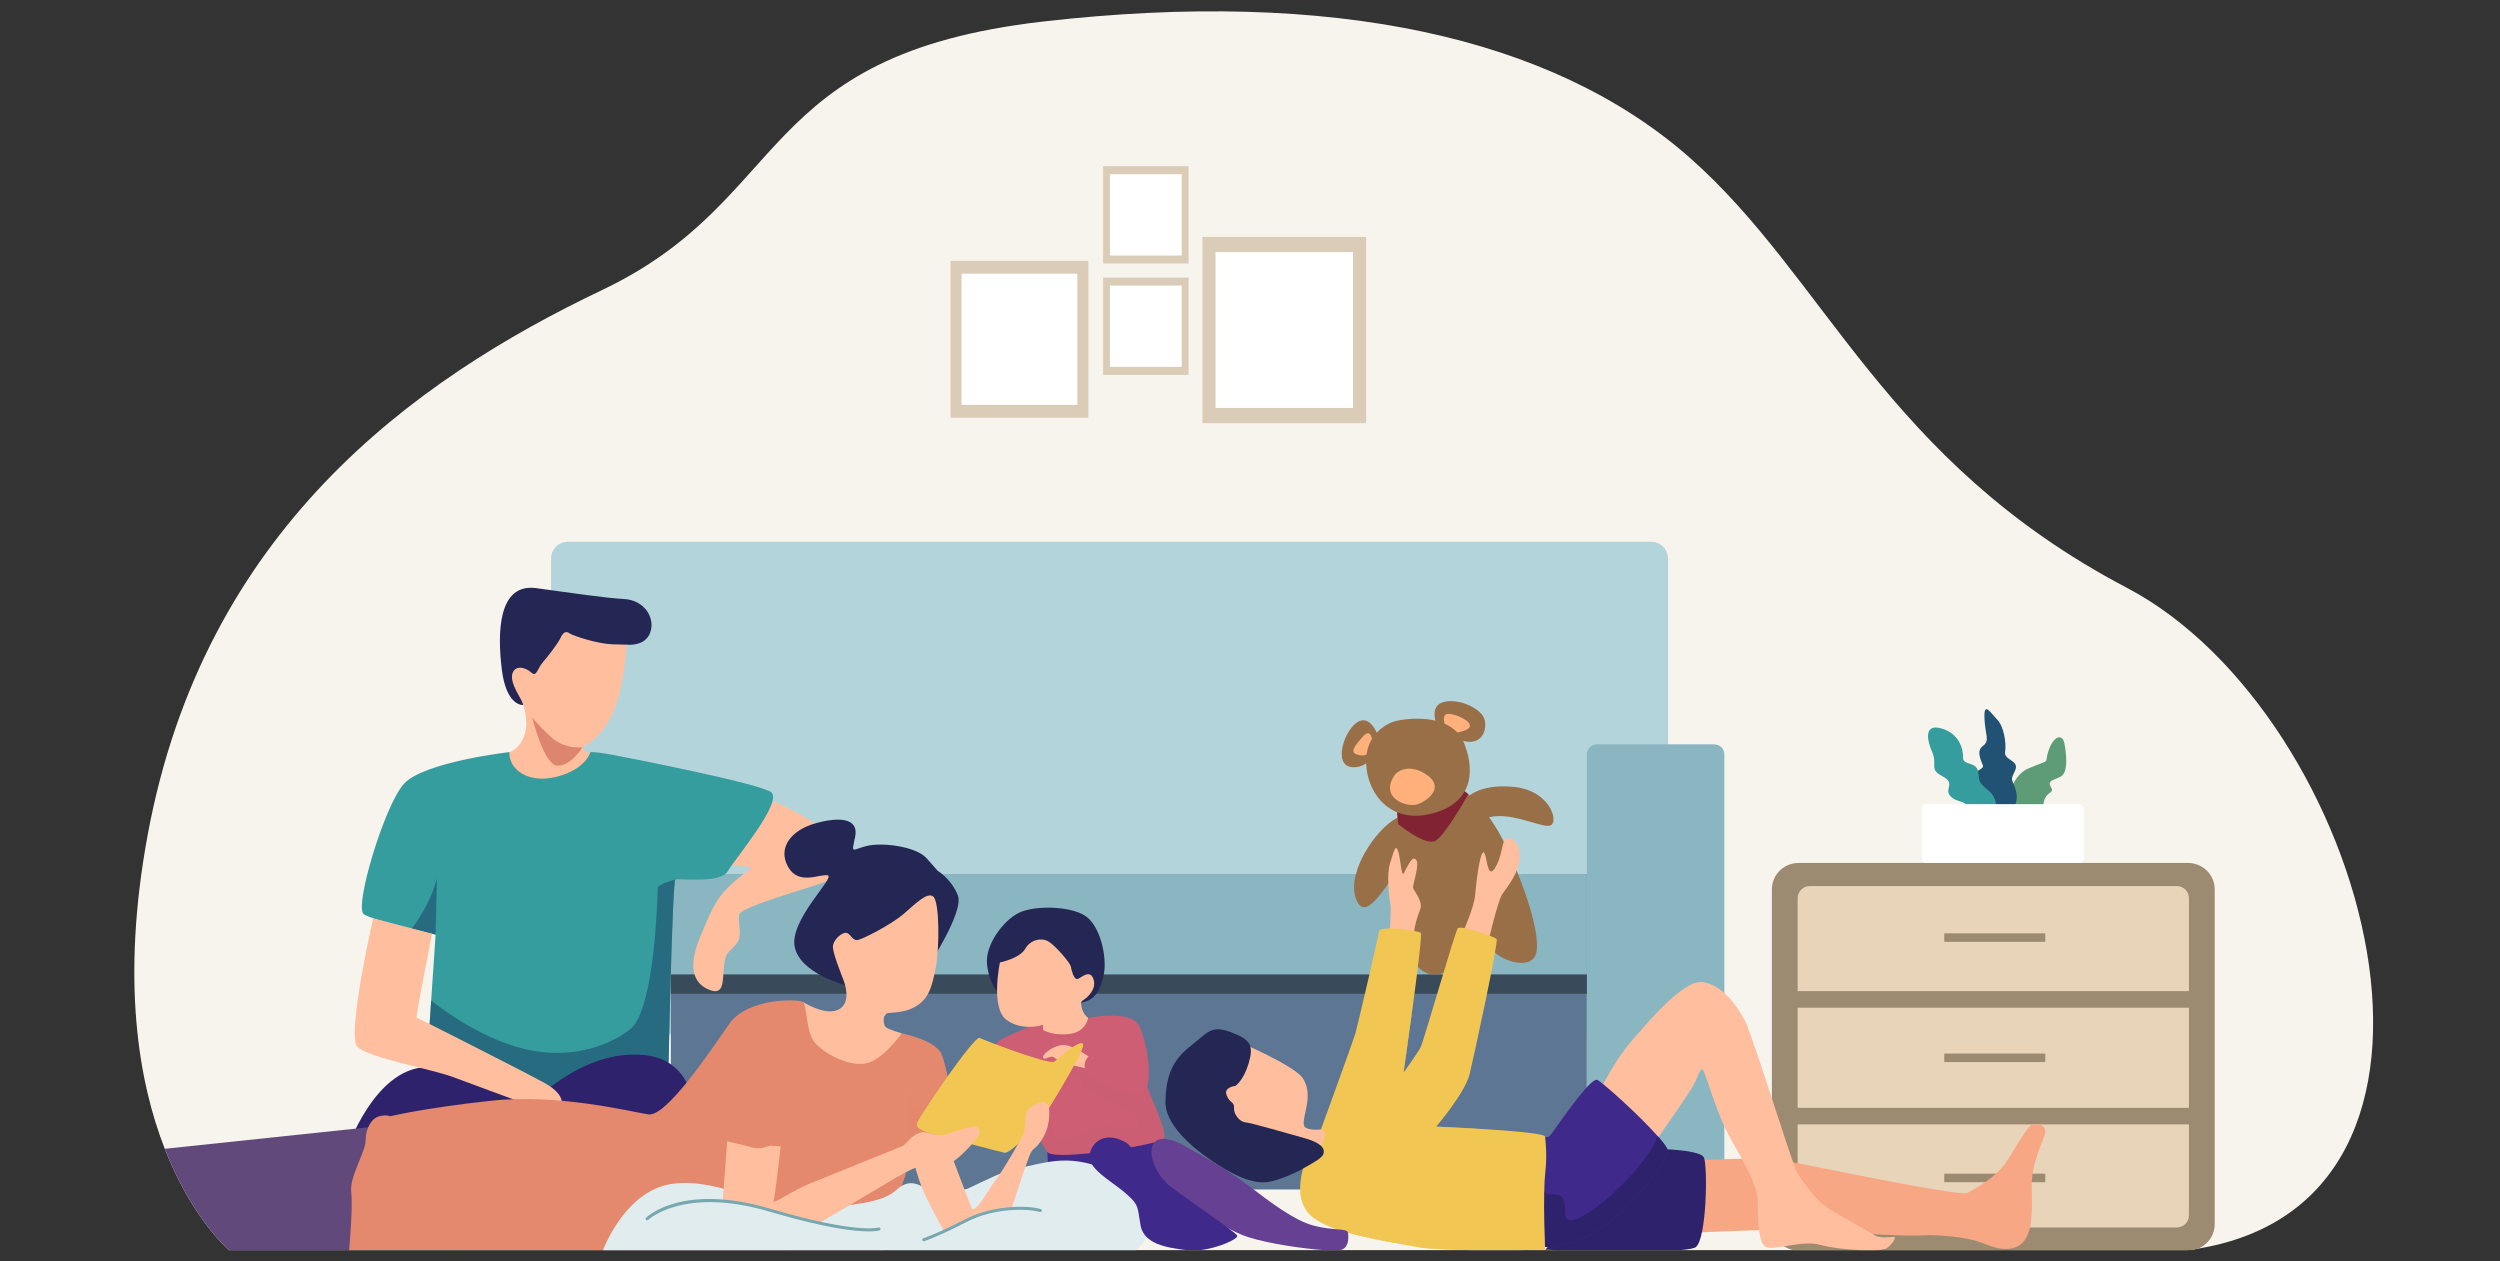 <svg width="335" height="169" viewBox="0 0 335 169" fill="none" xmlns="http://www.w3.org/2000/svg">
<rect x="0" y="0" width="335" height="169" fill="#333333" stroke="none"/>
<g clip-path="url(#clip0_7170_163450)">
<path d="M30.663 167.518H293.139C335.654 162.08 317.387 95.775 284.983 78.756C252.469 61.686 244.747 37.236 226.359 21.073C207.965 4.907 178.498 -1.558 139.756 2.888C101.023 7.332 106.152 26.73 80.701 38.854C55.251 50.977 27.303 71.182 19.785 111.901C16.184 131.379 18.59 145.014 22.078 153.937C25.343 162.279 29.536 166.488 30.664 167.518H30.663Z" fill="#F6F4ED"/>
<path d="M145.138 8.949C145.138 8.949 113.201 12.991 102.564 30.771C91.928 48.553 56.161 64.716 40.717 82.498C25.272 100.28 2.579 139.239 61.401 149.563C120.223 159.887 278.075 167.446 296.771 150.634C315.467 133.821 303.274 102.705 283.359 92.198C263.444 81.691 239.28 65.526 228.6 43.3C217.922 21.073 185.291 -0.371 145.138 8.949Z" fill="#F6F4ED"/>
<path d="M293.203 115.635H240.999C239.029 115.635 237.432 117.223 237.432 119.182V164.034C237.432 165.779 238.702 167.222 240.372 167.518H293.832C295.502 167.223 296.772 165.779 296.772 164.034V119.182C296.772 117.223 295.175 115.635 293.204 115.635H293.203Z" fill="#9D8B71"/>
<path d="M293.315 135.033H240.885V148.451H293.315V135.033Z" fill="#E7D4B9"/>
<path d="M291.691 118.733H242.512C241.614 118.733 240.887 119.457 240.887 120.349V132.81H293.316V120.349C293.316 119.457 292.589 118.733 291.691 118.733Z" fill="#E7D4B9"/>
<path d="M240.885 162.866C240.885 163.759 241.613 164.483 242.511 164.483H291.689C292.587 164.483 293.315 163.759 293.315 162.866V150.673H240.885V162.866Z" fill="#E7D4B9"/>
<path d="M273.986 125.065H260.615C260.568 125.065 260.53 125.103 260.53 125.149V126.126C260.53 126.172 260.568 126.21 260.615 126.21H273.986C274.033 126.21 274.071 126.172 274.071 126.126V125.149C274.071 125.103 274.033 125.065 273.986 125.065Z" fill="#9D8B71"/>
<path d="M273.986 141.17H260.615C260.568 141.17 260.53 141.208 260.53 141.254V142.231C260.53 142.277 260.568 142.315 260.615 142.315H273.986C274.033 142.315 274.071 142.277 274.071 142.231V141.254C274.071 141.208 274.033 141.17 273.986 141.17Z" fill="#9D8B71"/>
<path d="M273.986 157.274H260.615C260.568 157.274 260.53 157.311 260.53 157.358V158.334C260.53 158.381 260.568 158.418 260.615 158.418H273.986C274.033 158.418 274.071 158.381 274.071 158.334V157.358C274.071 157.311 274.033 157.274 273.986 157.274Z" fill="#9D8B71"/>
<path d="M221.257 72.596H76.1C74.852 72.596 73.841 73.602 73.841 74.843V136.362C73.841 137.603 74.852 138.609 76.1 138.609H221.257C222.505 138.609 223.517 137.603 223.517 136.362V74.843C223.517 73.602 222.505 72.596 221.257 72.596Z" fill="#B4D4DB"/>
<path d="M212.639 117.116H89.895V159.389H212.639V117.116Z" fill="#5C7693"/>
<path d="M212.639 117.116H89.895V130.59H212.639V117.116Z" fill="#8AB6C1"/>
<path d="M213.986 99.743H229.716C230.461 99.743 231.063 100.343 231.063 101.082V158.995H212.639V101.082C212.639 100.342 213.243 99.743 213.986 99.743Z" fill="#8AB6C1"/>
<path d="M212.639 130.59H89.895V133.165H212.639V130.59Z" fill="#394B5B"/>
<path d="M140.341 154.358L140.61 159.785L158.684 158.169L155.026 150.692L140.341 154.358Z" fill="#3F2A8C"/>
<path d="M155.9 152.62C155.177 153.372 141.318 155.65 140.341 154.358C139.878 153.744 138.87 151.892 137.821 149.993C136.651 147.907 135.424 145.75 134.757 145.087C133.481 143.827 132.415 143.673 132.773 142C133.131 140.335 133.131 139.817 134.553 139.066C135.976 138.314 140.609 136.552 140.609 136.552L145.803 136.399C145.803 136.399 151.501 135.235 152.624 137.457C153.737 139.68 153.607 144.464 153.607 145.168C153.607 145.193 153.607 145.225 153.616 145.265C153.811 146.291 156.606 151.892 155.9 152.62Z" fill="#CD5E74"/>
<g style="mix-blend-mode:multiply">
<path d="M155.9 152.619C155.177 153.371 141.318 155.65 140.341 154.358C139.878 153.744 138.87 151.892 137.821 149.993C138.487 148.442 140.138 147.083 140.138 147.083C140.138 147.083 140.748 151.1 141.463 152.417C142.17 153.743 146.592 150.234 149.332 150.97C152.079 151.714 152.844 150.889 152.64 149.887C152.437 148.869 145.528 146.443 145.333 145.417C145.138 144.391 143.633 143.607 143.633 143.607C143.633 143.607 142.771 142.443 143.633 141.449C144.495 140.454 148.324 142.459 151.575 144.633C152.266 145.101 152.957 145.263 153.616 145.263C153.811 146.29 156.607 151.891 155.9 152.618V152.619Z" fill="#CD5E74" fill-opacity="0.5"/>
</g>
<path d="M133.606 132.759C133.606 132.759 132.545 131.825 132.265 129.224C131.986 126.622 134.425 123.339 136.558 122.303C138.692 121.267 144.078 121.343 145.881 123.085C147.685 124.828 148.345 128.717 147.887 130.687C147.43 132.657 146.841 133.966 144.875 134.373C142.909 134.78 133.606 132.759 133.606 132.759Z" fill="#242754"/>
<path d="M133.99 128.971C133.99 128.971 132.698 135.032 134.857 136.648C137.016 138.265 139.76 137.33 139.76 137.33V138.013C139.76 138.013 141.106 138.846 143.342 138.544C145.578 138.241 145.806 136.396 145.806 136.396C145.806 136.396 145.146 135.916 144.967 135.083C144.789 134.249 144.815 134.249 145.298 133.92C145.781 133.592 147.025 132.455 146.492 131.117C145.958 129.778 144.739 131.217 144.307 131.192C143.876 131.168 143.571 130.03 143.494 129.525C143.418 129.02 141.36 126.646 140.471 126.141C139.581 125.636 138.109 125.863 137.372 127.151C136.636 128.438 133.99 128.969 133.99 128.969V128.971Z" fill="#FFBF9F"/>
<path d="M147.507 142.66C147.507 142.66 144.763 140.639 143.162 140.134C141.562 139.629 139.508 141.353 139.784 141.748C140.06 142.144 140.749 141.266 141.308 141.748C141.867 142.231 143.966 142.863 144.662 142.962C145.356 143.062 146.345 143.645 146.622 143.467C146.898 143.29 147.508 142.659 147.508 142.659L147.507 142.66Z" fill="#FFBF9F"/>
<path d="M152.257 136.978C152.257 136.978 148.219 136.377 148.879 138.61C149.539 140.842 150.048 141.953 150.048 141.953C150.048 141.953 147.095 140.285 146.006 141.397C144.916 142.508 145.317 143.518 146.006 144.176C146.694 144.832 152.908 148.246 153.713 145.604C154.518 142.962 153.067 137.475 152.257 136.978Z" fill="#CD5E74"/>
<path d="M70.117 94.473C70.117 94.473 67.875 94.722 67.251 89.773C66.627 84.822 66.728 78.104 71.859 78.811C76.991 79.518 81.106 80.125 83.697 80.276C86.288 80.428 87.812 82.717 87.152 84.705C86.492 86.692 84.001 86.388 84.001 86.388L70.117 94.474V94.473Z" fill="#242754"/>
<path d="M68.256 100.78C68.256 100.78 69.471 100.532 70.183 98.764C70.894 96.996 70.284 94.622 69.827 93.763C69.37 92.905 68.252 91.187 68.709 90.126C69.166 89.066 70.487 89.47 71.198 90.126C71.909 90.782 72.011 89.57 72.723 88.763C73.434 87.954 74.755 86.237 75.111 85.479C75.466 84.721 75.822 84.519 76.33 84.873C76.837 85.226 80.14 86.287 82.07 86.338L84 86.388C84 86.388 83.594 92.551 81.968 95.885C80.342 99.219 78.056 100.128 78.056 100.128C78.056 100.128 78.311 101.131 79.123 100.781C79.937 100.431 80.901 104.321 77.243 105.282C73.585 106.242 73.992 108.616 69.622 106.949C65.253 105.282 68.255 100.782 68.255 100.782L68.256 100.78Z" fill="#FFBF9F"/>
<path d="M102.646 106.946C102.646 106.946 109.607 109.775 111.282 112.2C112.959 114.625 112.029 117.276 111.282 117.858C110.536 118.44 99.445 121.344 99.089 122.505C98.734 123.667 99.699 125.334 98.581 126.596C97.463 127.859 97.21 127.606 97.007 129.576C96.803 131.546 97.108 133.769 94.568 132.405C92.028 131.041 92.891 127.656 93.908 125.332C94.923 123.009 95.533 121.241 96.904 119.625C98.276 118.008 100.867 116.19 100.867 116.19L98.035 115.977L102.645 106.945L102.646 106.946Z" fill="#FFBF9F"/>
<path d="M97.519 116.75C96.496 118.464 90.911 117.656 90.504 117.857C90.097 118.058 89.586 142.71 89.586 142.71L69.777 147.681L57.177 143.017L57.779 134.046L58.372 125.237C58.372 125.237 50.064 123.41 48.748 122.505C47.423 121.599 51.486 107.957 54.129 105.031C56.77 102.097 68.257 100.78 68.257 100.78C68.151 103.108 70.794 105.079 74.654 104.07C78.516 103.06 79.124 100.78 79.124 100.78C79.124 100.78 79.832 100.732 81.766 101.087C83.701 101.443 101.583 104.927 103.306 106.139C105.029 107.351 98.527 115.03 97.518 116.751L97.519 116.75Z" fill="#359D9E"/>
<path opacity="0.67" d="M58.548 117.656L58.369 125.233L55.13 124.478C55.13 124.478 57.684 121.293 58.547 117.656H58.548Z" fill="#215273"/>
<path opacity="0.67" d="M90.504 117.858C90.097 118.06 89.586 142.711 89.586 142.711L69.777 147.682L57.177 143.018L57.779 134.047C57.779 134.047 62.933 138.403 69.167 140.27C75.402 142.145 81.091 140.553 84.44 137.918C87.797 135.275 88.13 119.539 88.13 119.006C88.13 118.473 90.504 117.858 90.504 117.858Z" fill="#215273"/>
<path d="M46.305 154.482C46.305 154.482 50.267 142.307 57.99 143.015C65.712 143.722 70.59 148.539 70.59 148.539C70.59 148.539 77.738 140.388 86.51 141.398C95.281 142.408 93.047 154.482 93.047 154.482H46.305Z" fill="#2F226D"/>
<path d="M50.004 123.051C50.004 123.051 46.406 138.777 47.896 140.272C49.386 141.768 57.669 143.2 60.678 144.314C63.688 145.428 69.776 147.682 69.776 147.682H75.263C75.263 147.682 75.466 146.505 72.959 145.113C70.452 143.722 55.957 136.39 55.821 136.351C55.686 136.312 57.886 125.121 57.886 125.121L50.004 123.051Z" fill="#FFBF9F"/>
<path d="M78.058 100.127C78.058 100.127 75.721 100.481 73.841 98.764C71.96 97.047 71.3 96.114 71.3 96.114C71.3 96.114 72.875 102.502 74.679 102.602C76.483 102.703 78.058 100.127 78.058 100.127Z" fill="#DD856F"/>
<path d="M30.663 167.518H47.307L49.967 150.995L49.333 151.06L22.077 153.937C25.341 162.279 29.534 166.488 30.663 167.518Z" fill="#61497C"/>
<path d="M113.246 132.007C113.246 132.007 107.171 130.437 106.484 126.85C105.797 123.264 111.944 117.555 110.928 117.303C109.912 117.05 107.017 118.718 105.593 116.141C104.171 113.565 106.032 111.19 109.419 110.281C112.807 109.372 115.093 109.776 114.585 112.15C114.077 114.525 114.133 113.867 116.112 113.362C118.091 112.857 122.713 113.362 124.187 115.03L125.66 116.697C125.66 116.697 127.489 117.772 128.353 119.988C129.216 122.203 124.288 129.629 124.288 129.629L113.245 132.008L113.246 132.007Z" fill="#242754"/>
<path d="M107.623 134.273C107.623 134.273 110.343 136.018 112.121 135.386C113.899 134.755 113.467 132.532 113.086 131.497C112.706 130.462 111.689 127.987 111.613 126.977C111.537 125.967 112.852 124.88 113.427 125.007C114.001 125.134 114.179 126.017 114.864 125.967C115.551 125.916 119.462 123.846 121.012 122.532C122.561 121.218 124.263 119.426 125.076 120.158C125.89 120.89 125.915 126.977 125.381 129.705C124.847 132.433 124.39 133.949 122.536 134.958C120.682 135.968 118.675 135.514 118.522 135.968C118.37 136.422 118.344 137.307 118.701 137.636C119.056 137.964 120.833 138.469 120.833 138.469C120.833 138.469 121.056 145.541 115.229 146.282C109.403 147.023 104.083 141.192 107.623 134.274V134.273Z" fill="#FFBF9F"/>
<path d="M46.788 167.518H118.462C118.557 166.319 119.017 161.346 120.222 159.886C121.595 158.221 122.1 153.469 122.1 153.469H122.108C122.392 153.469 127.449 153.404 127.847 152.417C128.156 151.65 127.538 146.776 126.839 143.608C126.612 142.574 126.375 141.717 126.164 141.248C125.302 139.324 120.832 138.468 120.832 138.468C120.832 138.468 118.295 142.105 115.955 142.51C113.622 142.914 110.419 141.144 109.2 139.73C107.981 138.316 108.136 134.678 107.623 134.274C107.119 133.87 100.209 133.619 97.714 137.208C95.227 140.788 89.285 149.679 86.895 149.331C84.513 148.975 74.807 146.503 65.662 147.513C56.517 148.522 52.299 149.582 52.299 149.582C52.299 149.582 51.843 149.331 50.828 149.582C49.812 149.833 48.999 151.15 48.999 152.766C48.999 154.383 46.812 157.664 47.064 159.733C47.284 161.542 46.889 166.343 46.787 167.52L46.788 167.518Z" fill="#E4896D"/>
<g style="mix-blend-mode:multiply" opacity="0.5">
<path d="M105.348 167.518L116.113 155.525C116.113 155.525 112.926 156.046 109.675 156.308C106.423 156.569 106.04 146.344 106.04 146.344L98.735 140.272C98.735 140.272 94.501 148.369 94.231 153.469C93.96 158.568 86.779 153.218 81.767 160.663C78.581 165.395 67.737 166.985 60.255 167.518H105.349H105.348Z" fill="#E4896D"/>
</g>
<path d="M152.202 167.518C152.315 167.433 153.67 166.386 154.06 164.837C154.467 163.22 152.994 158.623 147.964 156.603C142.935 154.582 139.988 155.845 136.178 156.603C132.368 157.361 127.439 161.301 125.306 159.998C123.172 158.695 121.952 157.766 120.073 159.482C118.193 161.199 114.231 161.503 108.743 161.957C103.256 162.411 96.653 157.764 90.148 158.623C84.334 159.39 81.365 166.103 80.801 167.518H152.202Z" fill="#E1ECEF"/>
<path d="M105.843 153.525C105.697 153.873 104.883 153.719 104.022 153.469C103.77 153.395 103.51 153.428 103.242 153.5H103.234C102.575 153.662 101.835 154.059 100.868 153.775C99.95 153.5 98.486 153.185 97.446 152.942C96.933 152.829 96.528 152.732 96.348 152.66C95.583 152.385 96.876 147.286 96.99 146.751C97.656 143.672 98.372 139.801 100.42 137.295C100.729 136.924 101.086 136.568 101.55 136.422C102.021 136.277 102.55 136.366 103.004 136.576C103.11 136.625 103.224 136.681 103.337 136.738C104.467 137.336 105.597 138.323 105.84 139.632C106.198 141.499 105.995 153.169 105.84 153.525H105.843Z" fill="#E4896D"/>
<g style="mix-blend-mode:multiply">
<path d="M127.847 152.417C127.449 153.404 122.394 153.469 122.108 153.469L121.368 145.564C121.368 145.564 122.678 149.33 123.766 148.175C124.847 147.02 126.839 143.608 126.839 143.608C127.538 146.776 128.155 151.65 127.847 152.417Z" fill="#E4896D" fill-opacity="0.5"/>
</g>
<path d="M139.277 150.486C138.968 150.931 136.107 153.751 135.002 154.358C134.847 154.446 134.726 154.495 134.652 154.479C134.042 154.382 125.312 152.022 125.312 152.022C125.312 152.022 122.565 151.506 122.866 150.543C123.175 149.582 130.58 138.719 131.271 139.074C131.937 139.414 139.993 142.509 141.196 142.291C141.245 142.291 141.286 142.274 141.311 142.259C141.969 141.749 144.765 139.228 145.123 139.931C145.481 140.641 139.636 149.985 139.278 150.486H139.277Z" fill="#F2C653"/>
<g style="mix-blend-mode:multiply">
<path d="M139.277 150.486C138.968 150.931 136.107 153.751 135.002 154.358L141.195 142.291C141.244 142.291 141.284 142.274 141.309 142.259C141.968 141.749 144.764 139.228 145.122 139.931C145.48 140.641 139.635 149.985 139.277 150.486Z" fill="#F2C653"/>
</g>
<path d="M122.104 153.471C122.104 153.471 122.409 156.957 124.137 160.492C125.864 164.028 126.525 164.937 126.525 164.937C126.525 164.937 128.126 164.306 130.031 163.396C131.936 162.487 133.816 162.184 134.679 162.083L135.543 161.982C135.543 161.982 137.676 155.339 138.108 154.505C138.54 153.672 138.794 154.096 139.785 152.418C140.775 150.742 140.827 148.14 140.192 147.761C139.557 147.381 137.855 148.367 137.6 148.923C137.346 149.479 137.448 151.474 137.066 152.156C136.686 152.838 134.475 156.778 133.535 157.939C132.596 159.102 130.64 162.966 130.157 161.779C129.674 160.591 127.769 155.509 127.769 155.509L122.104 153.468V153.471Z" fill="#FFBF9F"/>
<path d="M131.229 151.957C131.115 152.491 128.491 155.392 127.304 155.861C126.117 156.329 124.58 156.184 123.565 156.249C122.549 156.314 120.142 157.728 119.021 158.423C117.908 159.11 109.778 163.894 109.778 163.894C109.778 163.894 108.76 163.73 108.077 163.496C107.403 163.262 101.275 161.736 100.024 161.397C98.772 161.066 96.838 160.896 96.838 160.896L97.448 152.942C98.489 153.185 99.951 153.501 100.871 153.775C101.838 154.057 102.577 153.661 103.236 153.501H103.244L104.61 153.629C104.61 153.629 103.853 160.459 103.65 160.961C103.447 161.47 106.187 159.546 108.487 158.609C110.795 157.663 120.769 153.654 120.972 153.557C121.176 153.452 121.582 152.984 121.988 152.579C122.393 152.175 123.304 151.618 123.866 151.722C124.427 151.819 125.524 152.127 126.134 152.102C126.744 152.085 129.304 151.132 130.271 150.995C131.231 150.858 131.352 151.415 131.231 151.956L131.229 151.957Z" fill="#FFBF9F"/>
<path d="M116.426 165.01C114.592 165.01 110.702 164.601 103.134 162.363C91.632 158.962 86.902 163.419 86.854 163.464C86.775 163.543 86.646 163.541 86.567 163.463C86.488 163.383 86.489 163.254 86.569 163.176C86.765 162.984 91.521 158.507 103.249 161.976C114.73 165.37 117.696 164.502 117.723 164.492C117.832 164.462 117.945 164.515 117.979 164.621C118.015 164.727 117.958 164.84 117.852 164.876C117.81 164.89 117.421 165.01 116.426 165.01Z" fill="#77A7AF"/>
<path d="M123.781 166.326C123.696 166.326 123.616 166.273 123.587 166.188C123.553 166.082 123.611 165.968 123.717 165.933C123.735 165.927 125.604 165.309 129.301 163.399C132.959 161.507 137.525 161.456 139.459 162.014C139.567 162.046 139.629 162.157 139.597 162.265C139.565 162.37 139.454 162.433 139.345 162.402C137.89 161.982 133.39 161.739 129.487 163.757C125.755 165.688 123.919 166.292 123.843 166.317C123.822 166.324 123.802 166.328 123.78 166.328L123.781 166.326Z" fill="#77A7AF"/>
<path d="M118.809 135.788C118.809 135.788 115.602 134.579 114.942 133.67L114.282 132.76C114.282 132.76 114.841 139.731 115.552 139.428C116.263 139.125 118.809 135.788 118.809 135.788Z" fill="#FFBF9F"/>
<path d="M196.382 107.091C196.382 107.091 197.905 104.985 202.783 105.435C207.662 105.886 208.879 110.028 207.813 110.584C206.746 111.139 202.221 108.462 199.022 109.674C195.823 110.886 189.676 113.716 187.541 116.393C185.407 119.07 182.816 123.87 181.647 120.282C180.478 116.696 184.592 110.817 187.285 109.563C189.979 108.31 196.381 107.09 196.381 107.09L196.382 107.091Z" fill="#996F47"/>
<path d="M205.827 127.807C205.225 129.876 201.721 128.962 200.331 127.637C198.941 126.32 198.104 126.901 196.633 128.259C195.162 129.625 192.544 131.645 190.397 129.932C188.251 128.21 187.284 124.565 187.642 119.901C187.854 117.162 187.602 113.233 187.366 110.445C187.195 108.49 187.025 107.099 187.025 107.099L195.365 105.434C195.365 105.434 195.918 105.708 196.763 106.437C198.088 107.56 200.129 109.75 201.918 113.638C204.868 120.031 206.445 125.737 205.828 127.806L205.827 127.807Z" fill="#996F47"/>
<path d="M196.763 106.438C195.081 109.339 193.146 112.37 192.268 112.709C191.122 113.146 188.838 111.603 187.366 110.446C187.195 108.49 187.025 107.1 187.025 107.1L195.365 105.435C195.365 105.435 195.918 105.709 196.763 106.438Z" fill="#822333"/>
<path d="M186.238 125.317C186.153 125.333 186.474 121.898 186.305 121.073C186.136 120.248 185.765 117.117 186.289 115.601C186.812 114.085 186.949 113.126 187.304 113.934C187.66 114.742 187.779 117.671 188.118 116.998C188.457 116.324 189.168 114.843 189.557 115.062C189.946 115.28 189.98 115.601 189.828 116.611C189.676 117.62 189.286 118.664 189.353 118.985C189.421 119.305 190.725 120.82 190.319 121.831C189.912 122.841 189.523 124.121 189.489 124.996C189.456 125.871 189.59 126.175 189.489 126.159C189.388 126.142 186.238 125.317 186.238 125.317Z" fill="#FFBF9F"/>
<path d="M195.941 125.165C195.941 125.165 197.533 121.596 197.667 119.979C197.803 118.363 198.243 114.49 198.751 114.221C199.259 113.951 199.191 118.262 200.376 116.241C201.562 114.221 201.122 111.998 202.273 112.335C203.424 112.672 203.831 114.052 203.527 115.702C203.222 117.353 201.901 118.935 201.291 119.844C200.681 120.754 199.361 126.479 199.361 126.479L195.941 125.165Z" fill="#FFBF9F"/>
<path d="M227.066 155.474C227.066 155.474 236.109 155.104 237.498 155.239C238.887 155.373 262.494 160.425 263.646 159.852C264.797 159.28 267.44 157.664 268.659 155.946C269.878 154.229 271.606 150.995 272.249 150.726C272.892 150.457 274.281 150.759 274.044 151.838C273.807 152.915 272.147 155.913 272.249 159.213C272.351 162.513 272.385 165.915 270.454 166.958C268.524 168.002 266.254 166.722 264.832 166.284C263.409 165.846 260.191 165.409 257.583 165.542C254.975 165.677 247.423 165.24 244.916 164.835C242.409 164.431 226.355 165.205 226.355 165.205L227.066 155.473V155.474Z" fill="#F7A784"/>
<path d="M226.593 145.978C227.676 144.26 227.812 142.845 228.219 143.418C228.625 143.99 230.081 149.412 231.842 152.476C233.604 155.541 235.365 158.774 235.5 160.391C235.636 162.007 235.365 166.648 236.686 167.123C238.007 167.598 241.36 166.116 243.968 166.823C245.326 167.191 247.471 167.444 249.329 167.518H251.321C252.087 167.478 252.662 167.382 252.876 167.219C253.655 166.621 254.163 165.746 253.791 165.746C253.419 165.746 251.826 166.015 251.115 165.476C250.404 164.937 245.459 162.378 244.308 161.435C243.157 160.492 241.496 158.269 240.82 157.125C240.142 155.98 234.893 138.872 233.843 136.817C232.792 134.763 230.795 131.968 228.152 131.598C225.511 131.228 220.464 137.391 218.534 139.613C216.603 141.836 214.828 145.279 214.828 145.279L221.857 152.901C221.857 152.901 225.511 147.695 226.594 145.978H226.593Z" fill="#FFBF9F"/>
<path d="M225.121 167.518C226.202 167.43 226.966 167.303 227.22 167.123C228.693 166.077 228.845 156.451 228.338 155.137C227.83 153.823 219.955 153.925 219.955 153.925L207.05 167.463C207.05 167.463 207.675 167.486 208.697 167.518H225.122H225.121Z" fill="#2F226D"/>
<path d="M223.514 154.333C223.36 155.618 219.32 160.798 216.141 163.369C213.019 165.907 209.369 167.346 207.029 167.095C206.997 167.095 206.956 167.095 206.923 167.087C205.785 166.933 205.484 163.49 205.469 159.982C205.46 156.232 205.778 152.409 205.778 152.409C205.778 152.409 206.493 152.466 207.054 152.409C207.323 152.384 207.558 152.328 207.664 152.232C207.989 151.932 213.069 144.255 214.037 144.706C214.753 145.046 219.687 149.459 222.133 152.247C223.003 153.216 223.556 154 223.515 154.333H223.514Z" fill="#3F2A8C"/>
<path d="M189.878 167.095C191.232 167.367 194.205 167.48 197.302 167.518H203.228C205.458 167.496 207.046 167.459 207.046 167.459C207.046 167.459 207.037 167.33 207.029 167.095C206.989 165.931 206.866 162.214 206.931 159.489V159.481C206.948 158.649 206.989 157.905 207.046 157.355C207.338 154.785 207.119 153.193 207.054 152.409C207.054 152.377 207.046 152.344 207.046 152.312C206.997 151.552 192.447 150.97 192.447 150.97C192.447 150.97 196.332 146.444 196.942 143.898C197.552 141.344 200.852 126.092 200.543 125.81C200.242 125.536 195.723 123.919 195.34 124.396C194.958 124.88 190.788 139.453 190.382 140.285C189.975 141.118 188.074 143.72 188.074 143.72C188.074 143.72 190.74 125.333 190.382 125.002C190.032 124.679 184.903 123.992 184.797 124.776C184.692 125.56 181.879 137.611 181.619 138.492C181.366 139.381 176.896 151.65 176.896 151.65L175.043 155.376C175.043 155.376 174.832 155.844 174.628 156.572C174.173 158.189 173.726 161.082 175.62 162.852C178.359 165.406 186.455 166.401 189.878 167.096V167.095Z" fill="#F2C653"/>
<path d="M165.771 139.503C165.771 139.503 173.57 142.811 174.61 144.529C175.652 146.246 175.144 147.964 174.814 149.53C174.483 151.095 174.814 151.197 175.779 151.348C176.745 151.5 177.456 150.995 177.532 152.005C177.608 153.015 176.059 154.808 176.059 154.808C176.059 154.808 166.66 156.349 164.501 152.333C162.341 148.318 160.919 145.666 162.875 143.316C164.831 140.968 165.771 139.503 165.771 139.503Z" fill="#FFBF9F"/>
<path d="M165.542 145.514C165.542 145.514 163.917 145.666 164.373 146.777C164.83 147.889 165.415 147.586 165.364 148.494C165.313 149.403 166.227 150.363 166.862 150.388C167.498 150.413 173.01 152.005 174.89 152.536C176.77 153.066 177.685 153.798 177.303 154.708C176.922 155.617 171.867 158.243 169.631 158.421C167.395 158.598 164.703 157.133 162.188 155.415C159.672 153.698 156.092 150.616 156.168 147.611C156.244 144.605 156.854 142.281 159.394 140.287C161.934 138.292 162.265 137.307 164.957 138.317C167.65 139.326 168.005 140.16 167.319 142.484C166.633 144.807 165.541 145.514 165.541 145.514H165.542Z" fill="#242754"/>
<g style="mix-blend-mode:multiply" opacity="0.59">
<path d="M192.444 150.97L185.001 160.037L197.858 151.24L192.444 150.97Z" fill="#F2C653"/>
</g>
<g style="mix-blend-mode:multiply" opacity="0.59">
<path d="M188.075 143.722L179.006 153.218L189.178 135.856L188.075 143.722Z" fill="#F2C653"/>
</g>
<path d="M223.514 154.333C223.36 155.618 219.32 160.799 216.141 163.369C213.019 165.907 209.369 167.346 207.029 167.095C206.989 165.932 206.866 162.214 206.931 159.49C207.298 161.089 209.801 158.341 209.727 162.577C209.662 166.457 220.335 157.194 222.132 152.248C223.002 153.218 223.555 154.002 223.514 154.334V154.333Z" fill="#2F226D"/>
<g style="mix-blend-mode:multiply" opacity="0.59">
<path d="M189.878 167.095C191.232 167.367 194.205 167.48 197.302 167.518H203.228C205.458 167.496 207.046 167.459 207.046 167.459C207.046 167.459 207.037 167.33 207.029 167.095C206.988 165.931 206.866 162.214 206.931 159.489V159.481C206.81 158.916 206.265 159.255 205.469 159.983C204.006 161.332 201.696 164.008 199.632 164.8C196.446 166.012 193.877 163.991 190.016 164.267C186.154 164.534 176.197 161.971 175.587 160.039C174.977 158.1 176.464 155.505 176.464 155.505L174.627 156.571C174.172 158.188 173.724 161.081 175.619 162.851C178.358 165.405 186.454 166.4 189.877 167.095H189.878Z" fill="#F2C653"/>
</g>
<path d="M192.825 97.922C192.825 97.922 191.267 94.891 193.197 94.15C195.127 93.409 198.616 94.857 198.955 96.508C199.294 98.158 198.337 99.897 196.055 99.279C193.773 98.663 192.825 97.922 192.825 97.922Z" fill="#996F47"/>
<path d="M184.832 99.201C184.832 99.067 183.917 95.772 182.055 96.679C180.193 97.586 178.431 102.716 181.309 102.81C184.189 102.906 184.832 99.201 184.832 99.201Z" fill="#996F47"/>
<path d="M183.883 99.406C183.883 99.406 183.815 97.315 182.562 98.763C181.308 100.211 180.89 100.841 181.986 101.153C183.083 101.466 183.883 100.857 183.883 99.405V99.406Z" fill="#FFB07B"/>
<path d="M193.739 97.585C193.739 97.585 193.164 96.069 193.739 95.733C194.315 95.396 196.755 96.305 196.957 97.147C197.159 97.989 194.687 98.253 194.687 98.253L193.739 97.585Z" fill="#FFB07B"/>
<path d="M186.931 96.641C186.931 96.641 183.273 97.601 183.069 101.642C182.866 105.683 185.813 110.33 191.452 109.118C197.092 107.906 197.803 103.713 196.228 99.672C194.654 95.63 189.014 96.136 186.931 96.641Z" fill="#996F47"/>
<path d="M186.965 103.748C186.965 103.748 188.455 102.064 191.063 103.748C193.671 105.432 191.427 107.216 190.009 107.755C188.59 108.294 184.662 106.946 186.965 103.748Z" fill="#FFB07B"/>
<path d="M167.32 165.795C170.123 166.675 174.657 167.323 177.403 167.518H179.609C180.775 167.24 180.73 165.837 180.629 165.19C180.526 164.534 178.598 164.937 176.008 164.23C173.416 163.523 170.419 161.25 167.168 158.774C163.917 156.299 158.125 153.218 158.125 153.218C153.451 151.097 153.756 155.087 155.382 157.411C157.007 159.734 163.46 164.583 167.32 165.797V165.795Z" fill="#664092"/>
<path d="M151.064 160.098C152.689 161.574 152.385 161.755 152.841 164.23C153.291 166.665 156.249 167.193 159.005 167.518H160.814C163.3 167.24 165.921 166.004 165.797 165.593C165.645 165.088 157.72 159.819 156.491 158.682C155.263 157.544 151.064 153.218 151.064 153.218C147.354 150.894 145.373 154.228 146.186 155.794C146.999 157.36 149.438 158.623 151.064 160.098Z" fill="#3F2A8C"/>
<path d="M268.637 110.255C268.637 110.255 268.612 104.319 271.837 102.956C275.064 101.592 273.844 102.551 274.505 100.581C275.165 98.611 276.385 98.233 276.638 99.647C276.893 101.061 277.197 103.562 276.079 104.092C274.962 104.623 274.326 104.648 274.834 105.481C275.342 106.315 274.275 106.037 273.92 107.275C273.564 108.513 273.792 110.255 273.792 110.255H268.636H268.637Z" fill="#5E9C77"/>
<path d="M269.196 109.082C269.196 109.082 270.67 107.754 270.136 105.961C269.602 104.168 269.322 104.749 270.008 103.284C270.695 101.819 268.51 101.946 268.687 100.759C268.866 99.572 268.535 97.349 267.596 96.389C266.656 95.429 265.818 93.939 265.919 96.263C266.02 98.587 266.681 99.218 265.715 99.951C264.75 100.683 265.487 101.896 265.715 102.577C265.944 103.259 263.43 103.436 263.962 105.154C264.495 106.872 266.113 109.902 267.07 109.751C268.027 109.6 269.195 109.083 269.195 109.083L269.196 109.082Z" fill="#215273"/>
<path d="M267.367 108.664C267.367 108.664 267.926 107.124 266.401 105.886C264.877 104.648 265.335 104.648 265.055 103.335C264.776 102.021 263.023 102.603 263.049 101.492C263.074 100.38 262.566 98.335 260.204 97.627C257.843 96.92 258.147 99.042 258.909 100.76C259.672 102.477 258.426 103.058 260.28 104.017C262.134 104.978 260.484 105.659 261.322 106.644C262.161 107.629 263.532 107.175 263.583 108.26C263.634 109.346 266.733 109.22 267.368 108.664H267.367Z" fill="#359D9E"/>
<path d="M278.626 107.755H258.09C257.77 107.755 257.511 108.013 257.511 108.331V115.059C257.511 115.377 257.77 115.635 258.09 115.635H278.626C278.945 115.635 279.205 115.377 279.205 115.059V108.331C279.205 108.013 278.945 107.755 278.626 107.755Z" fill="white"/>
<path d="M145.839 34.952H127.373V55.966H145.839V34.952Z" fill="#DACCB7"/>
<path d="M144.366 36.669H128.846V54.248H144.366V36.669Z" fill="white"/>
<path d="M159.267 37.2H147.814V50.233H159.267V37.2Z" fill="#DACCB7"/>
<path d="M158.353 38.265H148.728V49.167H158.353V38.265Z" fill="white"/>
<path d="M159.267 22.275H147.814V35.308H159.267V22.275Z" fill="#DACCB7"/>
<path d="M158.353 23.34H148.728V34.242H158.353V23.34Z" fill="white"/>
<path d="M183.06 31.748H161.133V56.7H183.06V31.748Z" fill="#DACCB7"/>
<path d="M181.311 33.787H162.882V54.661H181.311V33.787Z" fill="white"/>
</g>
<defs>
<clipPath id="clip0_7170_163450">
<rect width="300" height="166" fill="white" transform="translate(18 1.518)"/>
</clipPath>
</defs>
</svg>
